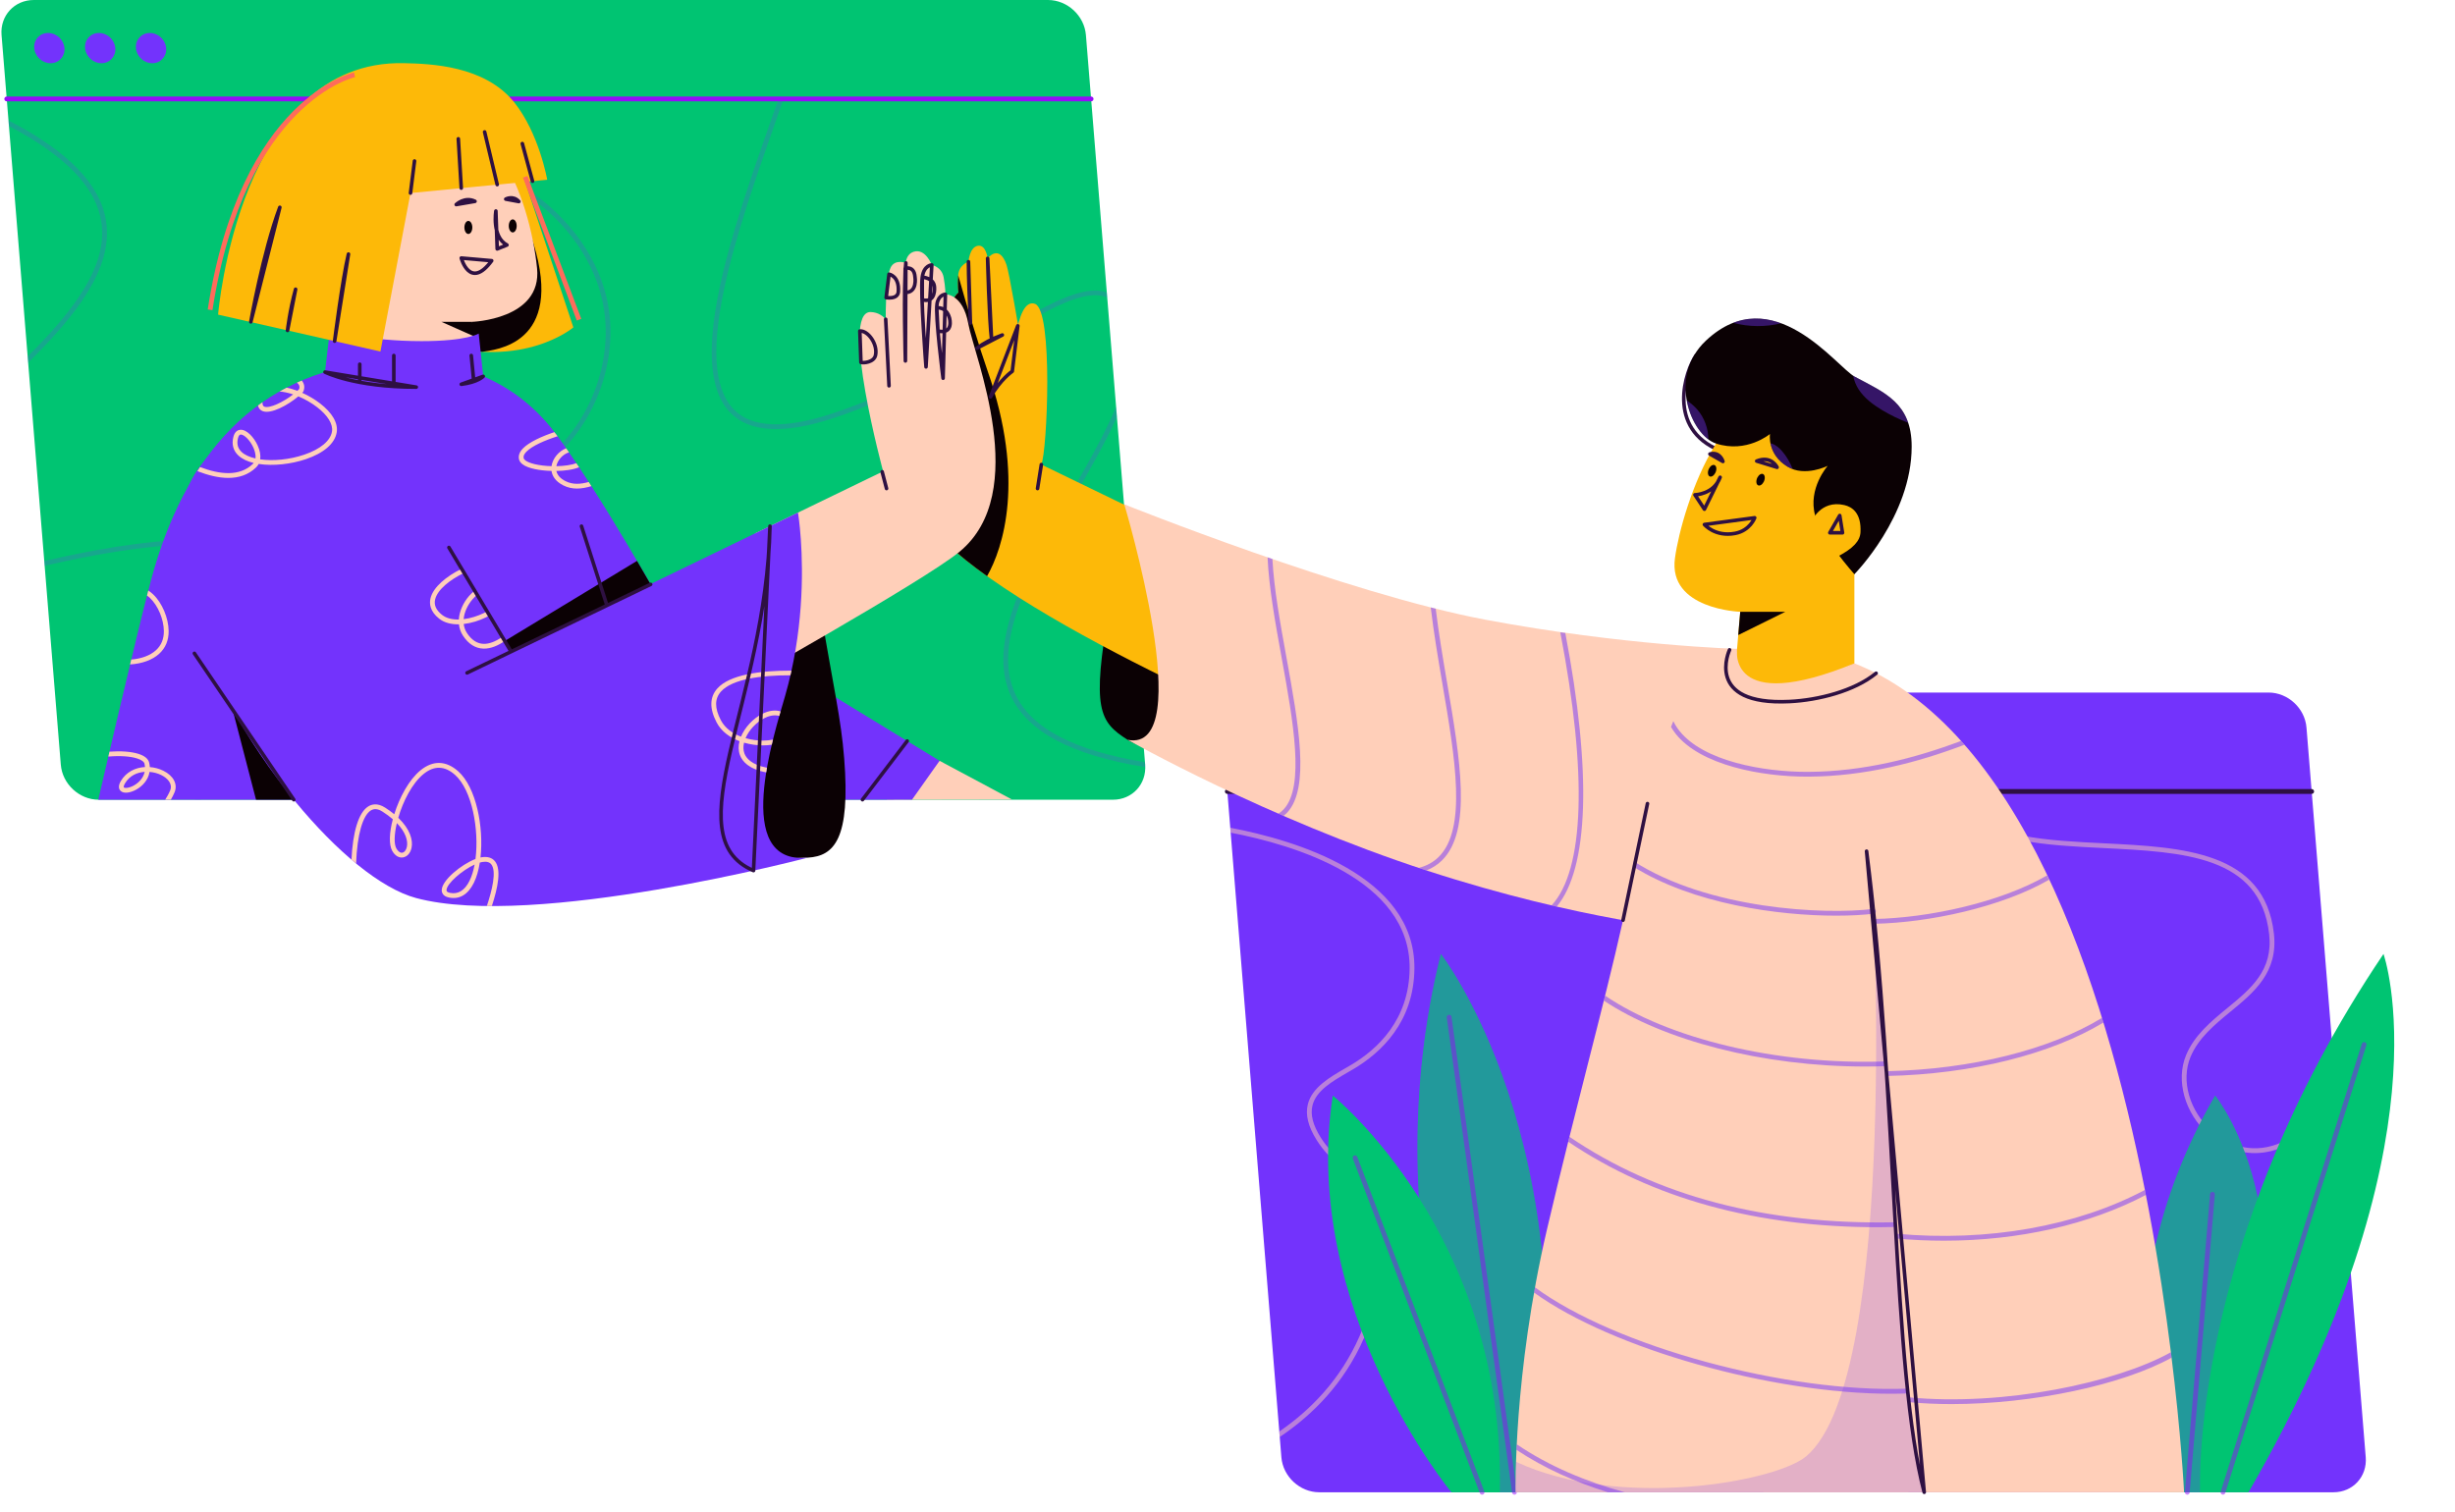 <svg width="513" height="316" viewBox="0 0 513 316" fill="none" xmlns="http://www.w3.org/2000/svg">
<path d="M359.441 94.163C348.075 89.595 352.224 77.451 354.436 74.27" stroke="#2E1042" stroke-width="0.75" stroke-miterlimit="10" stroke-linecap="round" stroke-linejoin="round"/>
<path d="M487.618 311.884H275.674C271.63 311.884 268.085 308.606 267.757 304.561L255.376 152.065C255.048 148.021 258.06 144.742 262.105 144.742H474.048C478.093 144.742 481.638 148.021 481.966 152.065L494.347 304.561C494.675 308.606 491.662 311.884 487.618 311.884Z" fill="#7333FC"/>
<path d="M232.566 167.142H20.623C16.578 167.142 13.033 163.864 12.705 159.819L0.324 7.323C-0.004 3.279 3.008 0 7.053 0H218.996C223.041 0 226.586 3.279 226.914 7.323L239.295 159.819C239.623 163.864 236.611 167.142 232.566 167.142Z" fill="#00C472"/>
<path opacity="0.2" d="M208.831 70.643C199.526 76.071 187.946 82.826 174.203 87.375C163.937 90.774 156.685 90.411 152.647 86.299C143.052 76.526 153.078 47.99 161.135 25.061C161.679 23.512 162.213 21.994 162.729 20.513C162.82 20.252 163.106 20.115 163.366 20.205C163.627 20.296 163.764 20.581 163.674 20.842C163.157 22.323 162.623 23.843 162.079 25.393C154.114 48.06 144.201 76.271 153.361 85.598C157.109 89.415 164.015 89.694 173.888 86.426C187.532 81.91 199.062 75.184 208.327 69.779C218.687 63.736 226.243 59.349 231.282 61.123L231.371 62.221C231.344 62.209 231.32 62.191 231.292 62.179C226.718 60.21 219.214 64.587 208.831 70.643ZM239.295 159.819L239.253 159.304C224.421 156.862 215.574 152.239 212.214 145.17C207.015 134.229 215.827 118.893 224.35 104.062C227.713 98.208 230.987 92.502 233.395 87.143L233.224 85.041C230.801 90.828 227.193 97.106 223.483 103.563C214.832 118.618 205.887 134.184 211.311 145.599C214.831 153.007 223.958 157.819 239.215 160.313C239.242 160.317 239.269 160.319 239.296 160.319C239.301 160.319 239.305 160.317 239.31 160.316C239.308 160.151 239.309 159.987 239.295 159.819ZM22.169 46.252C20.996 38.563 14.31 31.655 1.774 25.176L1.869 26.349C13.747 32.584 20.075 39.16 21.18 46.403C22.606 55.758 15.072 65.217 5.779 74.508L5.885 75.812C15.634 66.147 23.693 56.252 22.169 46.252ZM40.925 112.7C29.23 113.02 18.474 115.126 9.249 117.251L9.331 118.258C18.543 116.133 29.29 114.019 40.952 113.7C51.355 113.41 57.882 115.672 60.371 120.407C65.6 130.355 53.31 149.603 40.763 167.142H41.991C54.556 149.526 66.684 130.268 61.256 119.942C58.575 114.841 51.724 112.411 40.925 112.7ZM106.779 37.515C98.454 32.99 88.475 30.749 77.164 30.799C76.888 30.8 76.666 31.026 76.667 31.302C76.669 31.577 76.892 31.799 77.167 31.799C77.168 31.799 77.169 31.799 77.17 31.799C88.341 31.732 98.127 33.95 106.301 38.394C115.646 43.474 122.577 51.596 125.316 60.677C129.477 74.473 123 90.991 110.571 98.282C104.929 101.591 98.45 103.134 92.183 104.627C91.915 104.691 91.749 104.961 91.813 105.229C91.867 105.459 92.073 105.613 92.299 105.613C92.337 105.613 92.376 105.609 92.415 105.6C98.753 104.091 105.306 102.529 111.076 99.145C123.886 91.63 130.562 74.607 126.273 60.388C123.459 51.057 116.353 42.72 106.779 37.515Z" fill="#7333FC"/>
<path d="M196.333 159.006L211.462 167.096L185.258 167.142L196.333 159.006Z" fill="#FFCFB9"/>
<path d="M227.999 20.677H1.409" stroke="#960CF8" stroke-miterlimit="10" stroke-linecap="round" stroke-linejoin="round"/>
<path opacity="0.5" d="M267.414 300.331L267.321 299.186C273.881 294.69 280.129 288.311 284.087 279.282C287.712 271.012 288.667 261.418 286.641 253.618C285.364 248.705 282.835 246.377 280.158 243.913C278.423 242.316 276.629 240.665 275.117 238.251C273.344 235.419 272.747 232.977 273.291 230.786C274.16 227.29 277.861 225.15 281.128 223.261C281.525 223.032 281.918 222.804 282.304 222.576C287.854 219.295 294.485 213.124 294.558 202.358C294.685 183.749 270.344 176.558 257.16 174.028L257.076 172.997C270.438 175.536 295.69 182.909 295.558 202.365C295.482 213.598 288.585 220.024 282.812 223.437C282.425 223.666 282.028 223.896 281.628 224.127C278.383 226.003 275.028 227.943 274.261 231.027C273.786 232.941 274.343 235.13 275.965 237.721C277.405 240.02 279.148 241.625 280.835 243.177C283.501 245.631 286.258 248.169 287.608 253.367C289.689 261.376 288.715 271.214 285.003 279.683C280.862 289.131 274.276 295.731 267.414 300.331ZM477.815 238.237C472.504 241.118 466.646 240.414 462.144 236.353C457.504 232.169 455.691 225.815 457.734 220.902C459.382 216.937 462.778 214.15 466.062 211.455C470.989 207.411 476.084 203.23 475.155 195.091C473.195 177.909 456.082 177.063 439.532 176.244C428.014 175.675 416.105 175.086 409.852 168.863C409.658 168.668 409.34 168.669 409.145 168.865C408.95 169.06 408.951 169.377 409.147 169.572C415.672 176.065 427.776 176.664 439.482 177.243C456.358 178.077 472.297 178.866 474.162 195.204C475.029 202.803 470.365 206.63 465.427 210.682C462.048 213.455 458.555 216.322 456.81 220.518C454.608 225.816 456.526 232.633 461.474 237.096C464.337 239.679 467.713 240.996 471.175 240.996C473.553 240.996 475.971 240.375 478.292 239.116C478.535 238.985 478.625 238.681 478.493 238.438C478.362 238.195 478.058 238.105 477.815 238.237Z" fill="#FFCFB9"/>
<path d="M483.051 165.419H256.461" stroke="#2E1042" stroke-miterlimit="10" stroke-linecap="round" stroke-linejoin="round"/>
<path d="M452.376 311.884C452.376 311.884 437 273.582 462.877 228.978C462.877 228.978 486.694 258.037 462.484 311.884H452.376ZM320.758 311.884C331.936 238.812 301.085 199.377 301.085 199.377C286.004 259.907 310.65 311.884 310.65 311.884H320.758Z" fill="#00C472"/>
<path opacity="0.3" d="M310.65 311.884C310.65 311.884 286.004 259.907 301.085 199.377C301.085 199.377 331.936 238.812 320.758 311.884H310.65ZM462.484 311.884C486.694 258.037 462.877 228.978 462.877 228.978C437 273.582 452.376 311.884 452.376 311.884H462.484Z" fill="#7333FC"/>
<path d="M303.286 311.884C303.286 311.884 271.608 273.582 278.501 228.978C278.501 228.978 314.686 258.037 313.394 311.884H303.286ZM469.847 311.884C512.126 238.812 498.059 199.377 498.059 199.377C457.215 259.907 459.739 311.884 459.739 311.884H469.847Z" fill="#00C472"/>
<path opacity="0.5" d="M464.52 311.884L494.008 218.3M316.463 311.884L302.816 212.594L316.463 311.884ZM309.699 311.884L283.154 241.97L309.699 311.884ZM457.059 311.884L462.32 249.604L457.059 311.884Z" stroke="#960CF8" stroke-miterlimit="10" stroke-linecap="round" stroke-linejoin="round"/>
<path d="M235.634 154.623C229.738 150.856 228.038 148.312 231.842 126.893C232.791 121.549 234.929 105.403 234.929 105.403C234.929 105.403 251.474 164.742 235.634 154.623Z" fill="#0B0104"/>
<path d="M246.427 111.066L217.6 97.091C217.6 97.091 211.376 58.467 210.33 55.379C208.788 50.831 206.374 53.998 206.374 53.998C206.374 53.998 206.053 51.067 204.321 51.37C202.588 51.673 202.369 54.699 202.369 54.699C202.369 54.699 200.356 55.327 200.219 57.561C200.083 59.796 200.277 61.121 200.277 61.121C200.277 61.121 198.54 62.73 198.412 64.834C198.283 66.937 187.577 99.043 192.626 107.479C204.001 126.485 272.145 154.793 272.145 154.793L246.427 111.066Z" fill="#FDB908"/>
<path d="M207.285 85.043C207.285 85.043 207.842 79.843 211.526 77.596C211.526 77.596 211.993 61.993 216.265 63.502C220.122 64.864 218.829 94.32 217.6 97.091C215.992 100.716 205.886 102.051 207.285 85.043Z" fill="#FDB908"/>
<path d="M206.374 77.539C204.741 72.878 201.996 63.911 200.224 57.531C200.224 57.542 200.22 57.55 200.219 57.561C200.083 59.796 200.277 61.121 200.277 61.121C200.277 61.121 198.54 62.73 198.412 64.834C198.283 66.937 187.576 99.043 192.626 107.479C195.029 111.494 199.971 115.925 206.263 120.415C209.583 114.583 214.33 100.233 206.374 77.539Z" fill="#0B0104"/>
<path d="M339.151 192.314C335.043 210.706 329.068 232.081 323.287 256.816C316.17 287.264 316.705 311.884 316.705 311.884H398.747C398.747 311.884 418.782 183.004 389.157 167.142C388.861 166.984 388.567 166.828 388.276 166.676C373.177 158.766 348.631 149.878 339.151 192.314Z" fill="#FFCFB9"/>
<path d="M368.507 311.884C368.507 311.884 316.357 142.347 361.41 135.813C447.423 123.339 456.386 311.884 456.386 311.884H368.507Z" fill="#FFCFB9"/>
<path d="M310.397 129.518C281.459 124.083 234.929 105.403 234.929 105.403C234.929 105.403 250.578 157.542 235.634 154.623C235.634 154.623 264.578 171.032 298.169 181.955C330.604 192.502 353.514 194.352 353.514 194.352L362.979 135.607C362.979 135.607 339.336 134.952 310.397 129.518Z" fill="#FFCFB9"/>
<path d="M361.572 152.103L363.64 127.864C363.64 127.864 348.538 127.377 350 116.658C351.462 105.939 361.452 74.512 379.235 84.744C397.018 94.976 387.493 120.014 387.493 120.014V138.639L361.572 152.103Z" fill="#FDB908"/>
<path d="M109.184 36.329L119.809 68.427C119.809 68.427 109.471 77.253 91.091 71.797V36.329H109.184Z" fill="#FDB908"/>
<path d="M111.458 50.847C106.595 35.138 91.091 36.329 91.091 36.329V71.796C94.633 72.848 97.873 73.365 100.801 73.521C103.267 73.108 118.037 72.104 111.458 50.847Z" fill="#0B0104"/>
<path d="M358.588 92.697C353.354 90.989 348.422 78.742 356.478 71.186C370.389 58.138 383.752 76.683 387.565 78.725C393.834 82.081 399.465 84.216 399.465 93.338C399.465 107.908 387.493 120.014 387.493 120.014C387.493 120.014 380.542 112.175 379.3 107.741C377.722 102.105 381.922 97.353 381.922 97.353C381.922 97.353 377.182 99.752 373.506 97.53C369.21 94.933 369.856 90.702 369.856 90.702C369.856 90.702 365 94.79 358.588 92.697Z" fill="#0B0104"/>
<path d="M100.652 91.507L98.584 67.267C98.584 67.267 113.314 66.819 112.224 56.061C110.762 41.632 102.446 17.467 82.989 24.148C63.585 30.81 69.922 58.464 69.922 58.464V77.348L100.652 91.507Z" fill="#FFCFB9"/>
<path d="M135.96 122.133L196.333 159.005L190.578 167.133L176.653 167.142C156.179 167.942 118.165 168.879 108.216 159.962C94.615 147.772 135.96 122.133 135.96 122.133ZM20.541 167.142H160.136C160.136 167.142 134.98 116.864 116.765 91.507C107.397 78.465 93.703 74.386 79.048 75.657C53.468 77.876 38.526 95.334 31.562 121.232C28.506 132.598 20.541 167.142 20.541 167.142ZM67.541 80.909L102.464 92.781L100.033 69.71C100.033 69.71 97.632 71.297 88.082 71.297C76.69 71.297 68.933 69.038 68.933 69.038L67.541 80.909Z" fill="#7333FC"/>
<path d="M378.557 108.993C378.557 108.993 380.386 104.42 385.385 105.557C387.001 105.924 388.984 107.208 388.77 111.258C388.676 113.044 387.277 114.64 383.808 116.413L378.557 108.993Z" fill="#FDB908"/>
<path d="M362.979 135.607C362.979 135.607 360.759 149.562 387.494 138.639L357.771 156.18L362.979 135.607Z" fill="#FFCFB9"/>
<path opacity="0.5" d="M391.658 192.065C402.918 191.853 417.941 188.647 427.74 182.973L428.171 183.871C418.192 189.611 403.034 192.852 391.677 193.065C391.674 193.065 391.67 193.065 391.667 193.065C391.395 193.065 391.173 192.847 391.167 192.574C391.162 192.298 391.382 192.07 391.658 192.065ZM316.888 303.02C322.73 306.899 329.192 309.759 335.972 311.884H339.493C331.426 309.653 323.74 306.468 316.943 301.859C316.923 302.256 316.905 302.644 316.888 303.02ZM394.12 222.826C394.099 222.497 394.076 222.166 394.055 221.836C371.092 222.643 348.443 216.971 335.401 208.085C335.315 208.431 335.229 208.778 335.142 209.126C347.568 217.426 368.294 222.905 389.771 222.905C391.218 222.905 392.669 222.877 394.12 222.826ZM320.756 269.06C320.69 269.424 320.623 269.789 320.559 270.151C336.989 281.977 370.297 291.295 395.19 291.295C396.375 291.295 397.534 291.266 398.678 291.223C398.643 290.895 398.609 290.558 398.575 290.226C373.395 291.168 337.611 281.472 320.756 269.06ZM377.612 162.319C377.728 162.319 377.845 162.318 377.96 162.318C389.676 162.246 400.721 159.372 410.497 155.655C410.261 155.386 410.024 155.117 409.786 154.852C400.188 158.469 389.387 161.248 377.954 161.318C377.838 161.318 377.724 161.319 377.607 161.319C368.37 161.319 355.98 159.086 350.939 152.755C350.425 152.109 350.005 151.427 349.658 150.715C349.497 151.116 349.337 151.521 349.178 151.93C349.469 152.426 349.786 152.912 350.157 153.377C355.42 159.988 368.149 162.319 377.612 162.319ZM396.09 256.439C396.071 256.11 396.052 255.782 396.033 255.451C369.045 256.016 346.233 250.03 327.953 237.585C327.867 237.929 327.782 238.269 327.695 238.615C345.3 250.502 367.017 256.492 392.553 256.492C393.721 256.492 394.906 256.464 396.09 256.439ZM391.545 190.961C391.819 190.927 392.014 190.678 391.98 190.404C391.947 190.13 391.703 189.927 391.423 189.969C381.066 191.239 356.902 189.994 341.403 180.016C341.33 180.369 341.259 180.716 341.19 181.059C353.762 188.975 371.673 191.375 383.696 191.375C386.754 191.375 389.434 191.22 391.545 190.961ZM439.233 212.737C428.424 219.336 412.062 223.513 394.188 223.881C394.209 224.214 394.231 224.548 394.252 224.88C412.148 224.505 428.565 220.323 439.536 213.709C439.437 213.384 439.333 213.061 439.233 212.737ZM453.78 283.754C453.733 283.375 453.687 282.999 453.639 282.613C442.288 288.949 418.783 293.975 398.771 292.037C398.808 292.377 398.847 292.713 398.885 293.05C401.76 293.32 404.744 293.452 407.791 293.452C424.759 293.452 443.479 289.457 453.78 283.754ZM448.407 249.744C448.338 249.394 448.272 249.047 448.203 248.696C434.022 256.234 415.444 259.613 396.171 257.842C396.191 258.177 396.21 258.518 396.229 258.851C399.586 259.155 402.922 259.306 406.219 259.306C421.859 259.306 436.611 255.942 448.407 249.744ZM268.806 137.341C267.512 130.218 266.2 122.963 265.886 116.837C265.547 116.721 265.21 116.604 264.874 116.488C265.151 122.779 266.495 130.218 267.822 137.519C270.216 150.702 272.692 164.334 268.254 169.131C267.918 169.494 267.545 169.802 267.136 170.059C267.489 170.213 267.841 170.367 268.198 170.522C268.476 170.305 268.744 170.074 268.988 169.81C273.765 164.646 271.356 151.383 268.806 137.341ZM302.399 142.777C301.517 137.605 300.622 132.319 300.009 127.214C299.664 127.127 299.318 127.041 298.971 126.952C299.587 132.198 300.507 137.631 301.413 142.945C304.073 158.535 306.584 173.26 300.597 179.133C299.495 180.213 298.117 180.954 296.475 181.393C297.008 181.57 297.54 181.749 298.076 181.924C299.306 181.427 300.384 180.743 301.297 179.846C307.658 173.608 305.103 158.632 302.399 142.777ZM327.086 132.297C326.737 132.246 326.391 132.196 326.039 132.144C331.748 161.717 331.067 181.841 324.218 189.232C324.577 189.316 324.941 189.403 325.294 189.484C331.98 181.468 332.653 161.382 327.086 132.297Z" fill="#7333FC"/>
<path d="M168.811 179.248C174.324 178.921 177.739 175.335 176.402 158.5C175.736 150.107 174.225 144.067 171.57 128.089C169.703 116.853 166.746 107.134 166.746 107.134C166.746 107.134 117.238 182.311 168.811 179.248Z" fill="#0B0104"/>
<path d="M157.776 111.482L186.603 97.508C186.603 97.508 183.534 61.28 186.1 55.939C187.002 54.062 189.288 54.95 189.288 54.95C189.288 54.95 189.293 53.111 190.977 52.604C193.4 51.875 194.714 55.379 194.714 55.379C194.714 55.379 196.787 55.765 197.187 57.968C197.586 60.171 197.55 61.51 197.55 61.51C197.55 61.51 201.205 61.35 202.342 67.678C203.545 74.378 215.572 102.925 200.501 115.314C192.906 121.557 151.322 144.82 151.322 144.82L157.776 111.482Z" fill="#FFCFB9"/>
<path d="M368.718 100.254C368.553 100.931 368.049 101.48 367.592 101.48C367.134 101.48 366.897 100.931 367.062 100.254C367.227 99.577 367.731 99.028 368.188 99.028C368.645 99.028 368.882 99.577 368.718 100.254ZM358.069 97.163C357.612 97.163 357.108 97.712 356.943 98.389C356.779 99.066 357.016 99.615 357.473 99.615C357.93 99.615 358.434 99.066 358.599 98.389C358.764 97.712 358.527 97.163 358.069 97.163ZM97.868 46.17C97.411 46.17 97.04 46.781 97.04 47.534C97.04 48.288 97.411 48.899 97.868 48.899C98.325 48.899 98.696 48.288 98.696 47.534C98.696 46.781 98.325 46.17 97.868 46.17ZM107.141 45.849C106.684 45.849 106.313 46.46 106.313 47.214C106.313 47.967 106.684 48.578 107.141 48.578C107.598 48.578 107.968 47.967 107.968 47.214C107.968 46.46 107.598 45.849 107.141 45.849ZM98.584 67.267H92.248L98.834 70.192L99.46 68.73L98.584 67.267ZM133.114 117.224L105.47 133.968L106.798 136.194L135.959 122.133L133.114 117.224ZM53.501 167.142H61.387L48.602 148.306L53.501 167.142ZM363.225 132.726L373.057 127.864H363.64L363.225 132.726Z" fill="#0B0104"/>
<path d="M193.417 85.546C192.965 83.452 190.654 79.486 187.584 77.097C187.584 77.097 188.096 65.425 181.955 65.216C175.417 64.994 184.598 98.729 184.598 98.729C184.598 98.729 197.022 102.227 193.417 85.546Z" fill="#FFCFB9"/>
<path d="M164.068 145.417C165.965 138.819 166.902 132.434 167.31 126.826C168.144 115.343 166.746 107.134 166.746 107.134L106.798 136.194C106.798 136.194 78.228 75.734 48.823 91.507C25.582 103.973 41.541 142.998 61.668 167.485C70.246 177.922 79.582 185.718 86.962 187.692C111.66 194.297 168.81 179.248 168.81 179.248C152.849 180.863 161.707 153.625 164.068 145.417Z" fill="#7333FC"/>
<path d="M84.483 13.201C89.907 13.333 101.267 13.667 107.46 21.395C112.662 27.887 114.348 37.568 114.348 37.568L85.778 40.35L79.495 73.474L45.572 65.76C45.572 65.76 49.944 12.355 84.483 13.201Z" fill="#FDB908"/>
<path opacity="0.2" d="M397.032 274.196C397.822 292.196 402.086 311.884 402.086 311.884H316.705L316.79 305.514C338.314 315.576 370.988 309.748 377.41 304.378C397.194 287.838 391.194 182.594 391.194 182.594C391.194 182.594 396.025 251.271 397.032 274.196Z" fill="#7333FC"/>
<path d="M13.469 10.052C13.611 11.796 12.311 13.211 10.567 13.211C8.822 13.211 7.293 11.796 7.151 10.052C7.01 8.307 8.309 6.893 10.054 6.893C11.799 6.893 13.328 8.307 13.469 10.052ZM20.68 6.893C18.935 6.893 17.635 8.307 17.777 10.052C17.919 11.796 19.448 13.211 21.193 13.211C22.937 13.211 24.237 11.796 24.095 10.052C23.953 8.307 22.424 6.893 20.68 6.893ZM31.306 6.893C29.561 6.893 28.261 8.307 28.403 10.052C28.545 11.796 30.074 13.211 31.819 13.211C33.563 13.211 34.863 11.796 34.721 10.052C34.579 8.307 33.05 6.893 31.306 6.893Z" fill="#7333FC"/>
<path d="M100.603 179.174C100.539 179.184 100.473 179.197 100.407 179.211C101.111 172.843 99.513 164.558 95.748 161.204C93.216 158.949 90.501 158.869 87.898 160.973C85.483 162.925 83.484 166.642 82.385 170.173C81.819 169.705 81.178 169.239 80.455 168.779C78.846 167.756 77.641 168.097 76.913 168.566C74.908 169.854 73.719 173.915 73.444 179.659C73.768 179.935 74.091 180.205 74.414 180.469C74.624 174.323 75.846 170.44 77.453 169.407C78.165 168.95 78.973 169.02 79.918 169.623C80.754 170.156 81.472 170.692 82.083 171.223C81.351 174.005 81.228 176.542 81.961 177.835C82.531 178.838 83.35 179.337 84.206 179.202C85.083 179.065 85.771 178.294 86.001 177.19C86.335 175.592 85.689 173.275 83.222 170.916C84.212 167.496 86.112 163.702 88.526 161.751C90.728 159.971 92.934 160.038 95.082 161.951C98.658 165.136 100.139 173.428 99.357 179.528C96.359 180.675 92.341 184 92.306 186.019C92.298 186.489 92.486 187.319 93.838 187.59C96.006 188.027 97.79 186.972 99.001 184.545C99.587 183.37 100.007 181.904 100.264 180.276C100.438 180.226 100.606 180.187 100.766 180.16C101.653 180.015 102.27 180.167 102.645 180.632C103.819 182.078 102.815 186.103 101.731 189.36C102.078 189.363 102.427 189.365 102.778 189.365C104.054 185.465 104.796 181.695 103.422 180.002C102.808 179.244 101.858 178.967 100.603 179.174ZM85.022 176.986C84.881 177.662 84.5 178.144 84.052 178.214C83.626 178.279 83.183 177.962 82.832 177.341C82.295 176.398 82.375 174.366 82.93 172.026C84.781 173.946 85.282 175.742 85.022 176.986ZM98.106 184.098C97.105 186.106 95.734 186.949 94.035 186.609C93.298 186.462 93.304 186.163 93.306 186.036C93.329 184.68 96.566 181.889 99.176 180.689C98.935 181.988 98.579 183.152 98.106 184.098ZM150.662 144.53C149.312 146.021 149.302 147.98 150.629 150.521C151.503 152.195 153.09 153.296 154.84 153.96C155.652 151.988 157.376 150.17 159.261 149.208C160.663 148.493 161.988 148.339 163.115 148.683C163.026 148.991 162.936 149.306 162.843 149.633C161.637 149.263 160.354 149.773 159.716 150.099C158.046 150.951 156.516 152.568 155.791 154.274C157.014 154.624 158.268 154.781 159.375 154.788C160.138 154.781 160.858 154.707 161.522 154.586C161.435 154.939 161.349 155.294 161.264 155.654C160.668 155.737 160.038 155.788 159.369 155.788C158.168 155.78 156.809 155.607 155.477 155.219C155.292 155.998 155.298 156.769 155.557 157.47C155.902 158.399 156.975 159.822 160.271 160.457C160.215 160.781 160.16 161.105 160.108 161.429C156.482 160.741 155.109 159.14 154.62 157.817C154.277 156.892 154.276 155.892 154.526 154.903C152.555 154.162 150.749 152.91 149.742 150.984C148.22 148.069 148.28 145.672 149.921 143.859C152.482 141.03 158.743 140.144 165.392 140.159C165.321 140.484 165.245 140.81 165.17 141.137C158.858 141.126 153 141.948 150.662 144.53ZM104.926 133.135C105.111 133.442 105.281 133.723 105.442 133.988C104.097 134.912 102.629 135.563 101.159 135.563C101.112 135.563 101.065 135.563 101.019 135.561C99.332 135.513 97.895 134.604 96.748 132.86C96.254 132.111 95.988 131.304 95.9 130.481C94.339 130.513 92.864 130.171 91.758 129.295C89.805 127.75 89.699 126.134 89.955 125.05C90.517 122.667 93.379 120.398 96.362 118.926C96.547 119.208 96.729 119.489 96.909 119.768C94.127 121.114 91.423 123.182 90.928 125.279C90.649 126.462 91.124 127.519 92.378 128.511C93.287 129.229 94.527 129.506 95.879 129.478C95.988 127.699 96.84 125.933 97.972 124.611C98.363 124.154 98.778 123.768 99.201 123.433C99.377 123.722 99.55 124.008 99.721 124.292C99.381 124.57 99.048 124.892 98.732 125.261C97.757 126.4 97.011 127.903 96.885 129.405C98.353 129.225 99.864 128.74 101.128 128.116C101.35 128.006 101.56 127.891 101.765 127.774C101.935 128.068 102.102 128.356 102.265 128.638C102.041 128.765 101.815 128.891 101.57 129.012C100.155 129.711 98.506 130.234 96.898 130.414C96.976 131.074 97.192 131.717 97.582 132.31C98.54 133.766 99.706 134.523 101.047 134.562C102.209 134.599 103.535 134.092 104.926 133.135ZM66.856 84.295C65.767 83.458 64.481 82.695 63.148 82.095C63.212 82.028 63.274 81.962 63.334 81.897C63.377 81.847 63.412 81.79 63.434 81.728C63.621 81.196 63.753 80.32 63.047 79.539C62.709 79.683 62.369 79.826 62.036 79.977C62.642 80.427 62.643 80.904 62.522 81.303C62.405 81.427 62.28 81.553 62.145 81.68C61.389 81.391 60.631 81.17 59.893 81.015C59.393 81.274 58.904 81.546 58.417 81.822C59.287 81.89 60.255 82.096 61.26 82.434C59.221 84.019 56.291 85.432 55.231 84.988C55.118 84.94 54.817 84.814 54.86 84.078C54.861 84.071 54.863 84.066 54.864 84.059C54.542 84.283 54.227 84.515 53.911 84.747C54.056 85.425 54.472 85.754 54.844 85.91C56.598 86.646 60.214 84.642 62.342 82.841C63.691 83.402 65.05 84.168 66.247 85.088C68.491 86.813 69.629 88.678 69.37 90.207C69.043 92.133 66.931 93.889 63.576 95.026C60.466 96.079 57.046 96.39 54.368 95.999C54.495 95.152 54.32 94.16 53.84 93.099C53.084 91.426 51.539 89.703 50.197 89.826C49.799 89.859 49.084 90.094 48.774 91.282C48.369 92.836 48.728 94.191 49.813 95.201C50.603 95.936 51.714 96.446 53.01 96.761C52.954 96.834 52.891 96.905 52.821 96.972C50.012 99.667 45.858 99.154 41.803 97.614C41.615 97.895 41.433 98.184 41.249 98.47C43.417 99.31 45.634 99.884 47.711 99.884C49.868 99.884 51.873 99.267 53.513 97.694C53.737 97.479 53.919 97.235 54.059 96.967C57.099 97.436 60.86 97.001 63.897 95.973C67.665 94.696 69.96 92.708 70.356 90.374C70.684 88.44 69.441 86.282 66.856 84.295ZM53.384 95.816C52.162 95.535 51.156 95.085 50.495 94.469C49.673 93.704 49.426 92.744 49.742 91.534C49.859 91.082 50.041 90.842 50.282 90.822C50.297 90.821 50.312 90.82 50.329 90.82C50.991 90.82 52.219 91.943 52.929 93.511C53.145 93.987 53.5 94.937 53.384 95.816ZM123.577 101.601C122.567 101.906 121.562 102.109 120.574 102.109C119.601 102.11 118.645 101.918 117.716 101.451C115.95 100.561 115.383 99.371 115.248 98.427C114.543 98.407 113.865 98.358 113.253 98.285C111.321 98.053 108.927 97.489 108.493 96.115C108.319 95.567 108.316 94.705 109.285 93.71C110.532 92.429 113.133 91.223 115.844 90.314C116.066 90.601 116.293 90.881 116.511 91.178C113.828 92.037 111.19 93.186 110.001 94.407C109.247 95.183 109.397 95.657 109.446 95.813C109.611 96.335 110.889 96.994 113.372 97.292C113.992 97.366 114.624 97.41 115.247 97.428C115.469 95.82 116.761 94.277 118.308 93.692C118.503 93.972 118.699 94.257 118.896 94.543C117.633 94.903 116.498 96.15 116.259 97.432C117.934 97.4 119.456 97.171 120.436 96.809C120.624 97.088 120.812 97.369 121 97.652C119.785 98.17 118.014 98.404 116.262 98.432C116.44 99.288 117.085 100.013 118.166 100.557C119.675 101.318 121.304 101.216 123.018 100.732C123.204 101.019 123.391 101.31 123.577 101.601ZM34.141 161.09C33.273 160.659 32.298 160.394 31.307 160.318C31.291 160.023 31.248 159.718 31.174 159.402C30.983 158.585 30.222 157.962 28.912 157.55C27.43 157.083 25.255 156.923 22.875 157.097C22.794 157.448 22.715 157.785 22.636 158.124C25.01 157.918 27.183 158.054 28.611 158.503C29.534 158.794 30.099 159.194 30.201 159.631C30.255 159.863 30.288 160.088 30.302 160.307C28.303 160.417 26.365 161.329 25.244 163.245C24.577 164.383 24.911 164.999 25.169 165.264C25.856 165.973 27.3 165.669 28.425 165.054C29.727 164.343 30.968 163.058 31.253 161.327C32.156 161.402 33.013 161.646 33.696 161.986C34.975 162.619 36.135 163.796 35.558 165.195C35.273 165.886 34.91 166.527 34.513 167.142H35.694C35.986 166.641 36.257 166.124 36.483 165.576C37.174 163.899 36.255 162.138 34.141 161.09ZM27.946 164.177C26.885 164.757 26.053 164.741 25.886 164.568C25.821 164.501 25.827 164.228 26.107 163.75C27.067 162.109 28.65 161.424 30.23 161.318C29.948 162.632 28.968 163.618 27.946 164.177ZM33.266 136.637C31.837 137.941 29.657 138.721 27.183 138.869C27.265 138.527 27.346 138.189 27.428 137.849C29.544 137.674 31.386 137 32.591 135.898C33.703 134.882 34.258 133.534 34.241 131.89C34.214 129.411 33.009 126.555 31.31 124.944C31.118 124.762 30.917 124.617 30.718 124.469C30.809 124.109 30.9 123.755 30.987 123.419C31.336 123.646 31.674 123.912 31.998 124.219C33.878 126 35.211 129.151 35.241 131.88C35.261 133.82 34.597 135.42 33.266 136.637Z" fill="#FFCFB9"/>
<path d="M361.41 135.813C361.41 135.813 355.962 147.502 373.975 146.617C379.939 146.324 387.493 144.434 392.036 140.709M356.157 106.422L354.176 103.415C354.176 103.415 358.109 103.358 359.441 99.752L356.157 106.422ZM360.027 96.449C360.027 96.449 359.441 94.317 357.306 94.888L360.027 96.449ZM371.342 97.671C371.342 97.671 370.163 95.116 367.082 96.361L371.342 97.671ZM362.558 111.479C365.694 110.894 366.663 108.213 366.663 108.213L356.157 109.625C356.157 109.625 358.365 112.262 362.558 111.479ZM402.087 311.884C395.379 286.382 396.506 228.758 390.041 177.897L402.087 311.884ZM339.151 192.314L344.259 167.951L339.151 192.314ZM206.98 82.942C209.03 79.318 211.526 77.596 211.526 77.596L212.681 68.1L206.98 82.942ZM217.6 97.091L216.807 102.105L217.6 97.091ZM207.199 70.973C206.681 66.763 206.375 53.998 206.375 53.998L207.199 70.973ZM202.775 67.5C202.587 62.992 202.369 57.859 202.369 54.699L202.775 67.5ZM209.449 70.014C207.16 70.853 205.641 71.683 204.139 72.769L209.449 70.014ZM385.012 111.354H382.363L384.434 107.741L385.012 111.354ZM40.62 136.548L61.387 167.142L40.62 136.548ZM126.814 126.492L121.507 109.971L126.814 126.492ZM96.386 53.93C96.386 53.93 98.2 60.688 102.747 54.487L96.386 53.93ZM109.148 30.011L111.276 37.867L109.148 30.011ZM85.778 40.35L86.617 33.651L85.778 40.35ZM96.386 39.317L95.77 29.012L96.386 39.317ZM101.267 27.577L103.895 38.584L101.267 27.577ZM58.474 43.332C54.962 52.766 52.413 67.267 52.413 67.267L58.474 43.332ZM69.921 71.297C69.921 71.297 71.562 58.294 72.816 53.104L69.921 71.297ZM61.77 60.449C60.536 64.954 60.081 69.06 60.081 69.06L61.77 60.449ZM157.456 181.955C140.705 174.813 160.135 146.593 160.894 109.971L157.456 181.955ZM197.55 61.51C197.55 61.51 196.124 61.551 195.806 63.502C195.394 66.028 197.068 79.048 197.068 79.048L197.55 61.51ZM194.713 55.379C194.713 55.379 193.066 55.378 192.719 57.94C192.288 61.121 193.501 76.679 193.501 76.679L194.713 55.379ZM189.195 75.436C189.195 75.436 188.76 60.045 189.288 54.95L189.195 75.436ZM185.077 66.728L185.772 80.633L185.077 66.728ZM185.252 102.105L184.338 98.606L185.252 102.105ZM103.621 44.1C103.621 44.1 102.726 49.511 105.935 51.204L103.895 52.025L103.621 44.1ZM105.684 41.615C105.684 41.615 107.219 40.763 108.416 42.123L105.684 41.615ZM95.332 42.752C95.332 42.752 97.12 41.021 99.257 42.08L95.332 42.752ZM106.798 136.194L93.805 114.425L106.798 136.194ZM97.598 140.631L135.959 122.133L97.598 140.631ZM86.983 80.909C73.972 80.909 67.91 77.765 67.91 77.765L86.983 80.909ZM82.293 80.766V74.302V80.766ZM75.177 79.904V76.121V79.904ZM100.976 78.657C100.976 78.657 99.84 79.892 96.386 80.316L100.976 78.657ZM99.005 79.735L98.478 74.302L99.005 79.735ZM185.171 62.214C187.17 62.444 187.67 61.677 187.719 60.97C187.951 57.645 185.772 57.307 185.772 57.307L185.171 62.214ZM189.04 61.121C191.806 61.273 191.189 57.818 191.189 57.818C191.015 55.505 189.157 56.083 189.157 56.083L189.04 61.121ZM192.719 62.647C195.636 63.456 195.266 59.958 195.266 59.958C195.121 58.021 192.719 57.94 192.719 57.94V62.647ZM195.994 69.18C199.353 69.93 198.417 66.492 198.417 66.492C197.723 63.977 195.744 64.352 195.744 64.352L195.994 69.18ZM179.904 75.734C180.433 75.921 182.647 75.729 182.955 74.229C183.44 71.873 181.338 69.038 179.672 69.186L179.904 75.734ZM189.57 154.875L180.221 167.14L189.57 154.875Z" stroke="#2E1042" stroke-width="0.75" stroke-miterlimit="10" stroke-linecap="round" stroke-linejoin="round"/>
<path d="M74.088 15.633C74.088 15.633 50.725 20.677 43.902 64.754M109.748 36.952L120.994 66.819L109.748 36.952Z" stroke="#FF6B5B" stroke-miterlimit="10"/>
<path opacity="0.4" d="M393.242 85.684C394.984 86.737 396.823 87.626 398.722 88.358C397.002 83.257 392.487 81.36 387.566 78.725C387.464 78.671 387.352 78.599 387.237 78.522C387.425 79.545 387.833 80.541 388.403 81.409C389.594 83.224 391.385 84.561 393.242 85.684Z" fill="#7333FC"/>
<path opacity="0.4" d="M372.199 67.574C369.084 66.427 365.695 66.126 362.186 67.479C365.44 68.346 368.92 68.365 372.199 67.574Z" fill="#7333FC"/>
<path opacity="0.4" d="M352.466 83.672C353.094 87.213 354.901 90.295 356.989 91.84C356.959 89.583 356.17 87.33 354.691 85.622C354.043 84.874 353.28 84.238 352.466 83.672Z" fill="#7333FC"/>
<path opacity="0.4" d="M370.294 92.734C370.183 92.697 370.069 92.678 369.956 92.653C370.242 94.103 371.096 96.073 373.506 97.53C373.862 97.745 374.231 97.906 374.602 98.041C374.087 96.679 373.351 95.401 372.393 94.303C371.812 93.637 371.131 93.017 370.294 92.734Z" fill="#7333FC"/>
</svg>
